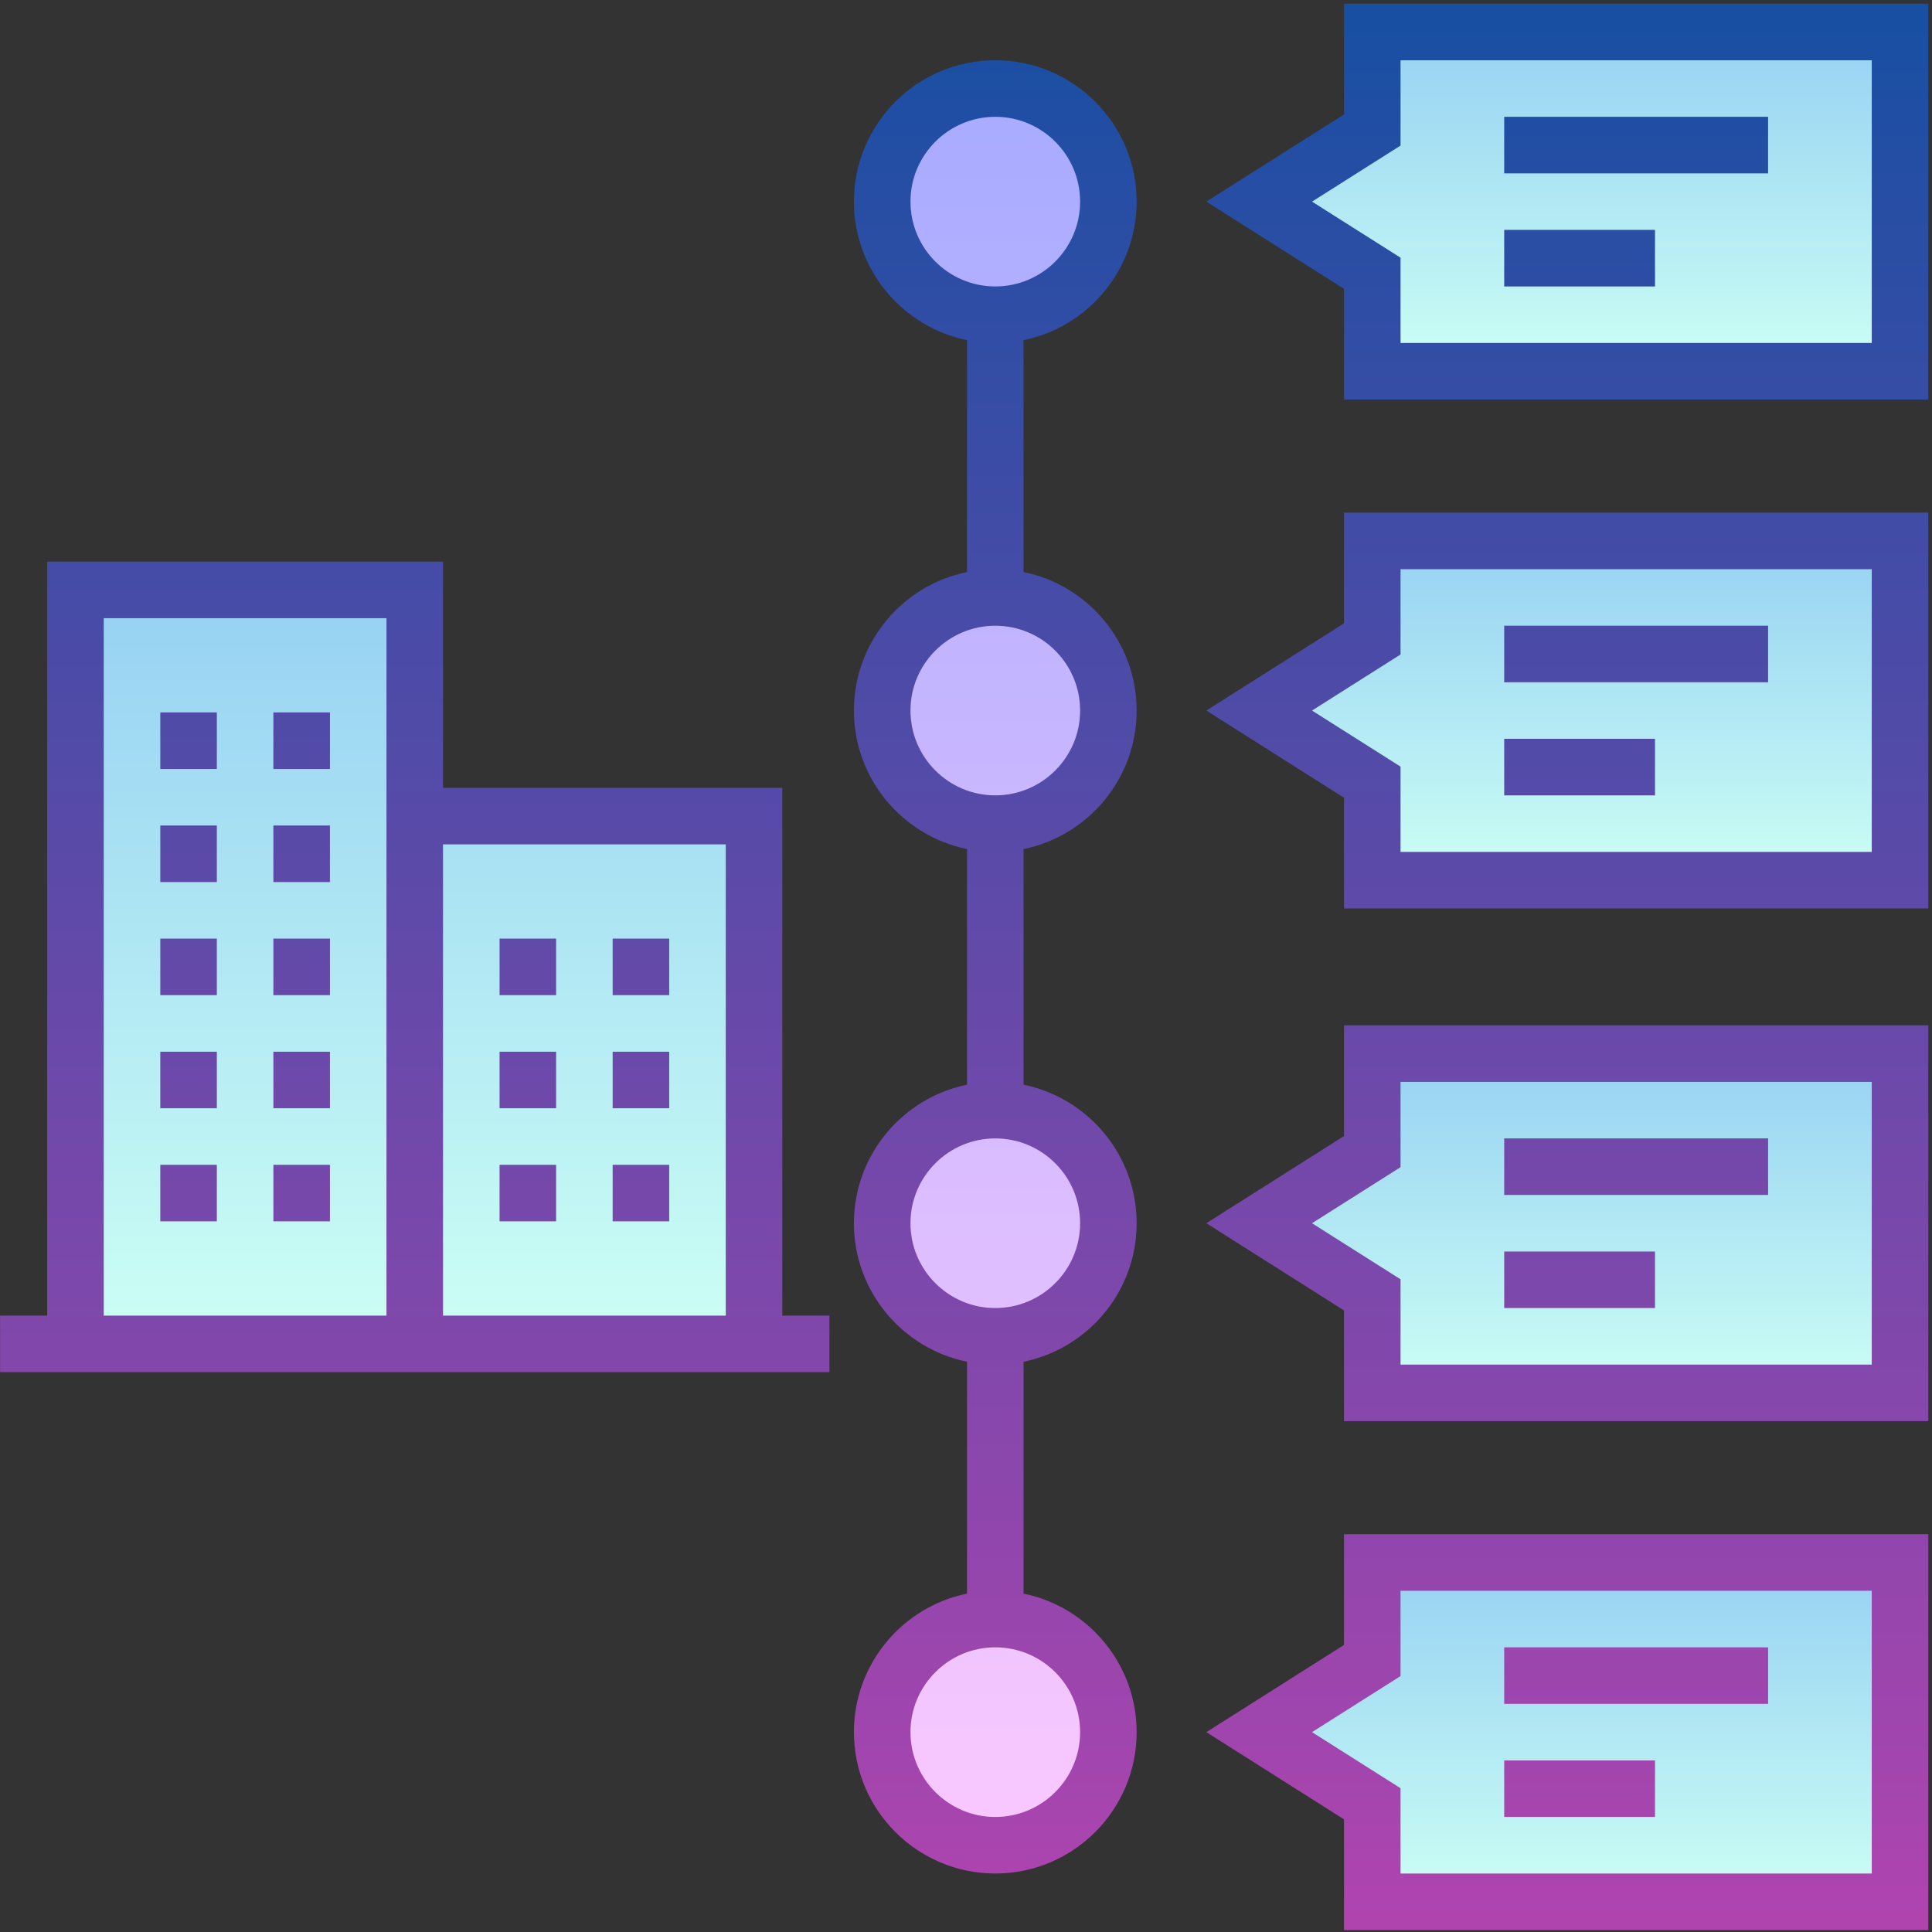 <svg width="513" height="513" viewBox="0 0 513 513" fill="none" xmlns="http://www.w3.org/2000/svg">
<rect x="0" y="0" width="513" height="513" fill="#333333" stroke="none"/>
<path d="M294.307 53.538C294.307 70.123 280.863 83.567 264.278 83.567C247.693 83.567 234.249 70.123 234.249 53.538C234.249 36.952 247.693 23.508 264.278 23.508C280.863 23.508 294.307 36.952 294.307 53.538ZM264.278 429.905C247.693 429.905 234.249 443.349 234.249 459.935C234.249 476.52 247.693 489.964 264.278 489.964C280.863 489.964 294.307 476.52 294.307 459.935C294.307 443.349 280.863 429.905 264.278 429.905ZM264.278 294.773C247.693 294.773 234.249 308.217 234.249 324.803C234.249 341.388 247.693 354.832 264.278 354.832C280.863 354.832 294.307 341.388 294.307 324.803C294.307 308.217 280.863 294.773 264.278 294.773ZM264.278 158.64C247.693 158.64 234.249 172.084 234.249 188.67C234.249 205.255 247.693 218.699 264.278 218.699C280.863 218.699 294.307 205.255 294.307 188.67C294.307 172.084 280.863 158.64 264.278 158.64Z" fill="url(#paint0_linear)"/>
<path d="M504.513 98.582H364.376V72.556L334.346 53.538L364.376 34.519V8.494H504.513V98.582Z" fill="url(#paint1_linear)"/>
<path d="M504.513 504.979H364.376V478.953L334.346 459.935L364.376 440.916V414.891H504.513V504.979Z" fill="url(#paint2_linear)"/>
<path d="M504.513 369.847H364.376V343.821L334.346 324.803L364.376 305.784V279.759H504.513V369.847Z" fill="url(#paint3_linear)"/>
<path d="M504.513 233.713H364.376V207.688L334.346 188.669L364.376 169.651V143.625H504.513V233.713Z" fill="url(#paint4_linear)"/>
<path d="M110.128 216.697V156.638H20.04V356.834H89.107H110.128H200.215V216.697H110.128Z" fill="url(#paint5_linear)"/>
<path d="M301.815 53.537C301.815 32.839 284.976 16 264.278 16C243.58 16 226.741 32.839 226.741 53.537C226.741 71.665 239.658 86.831 256.771 90.318V151.887C239.658 155.375 226.741 170.54 226.741 188.668C226.741 206.796 239.658 221.962 256.771 225.449V288.019C239.658 291.507 226.741 306.672 226.741 324.8C226.741 342.928 239.658 358.094 256.771 361.581V423.15C239.658 426.638 226.741 441.803 226.741 459.931C226.741 480.629 243.58 497.468 264.278 497.468C284.976 497.468 301.815 480.629 301.815 459.931C301.815 441.803 288.898 426.638 271.785 423.15V361.581C288.898 358.094 301.815 342.928 301.815 324.8C301.815 306.672 288.898 291.507 271.785 288.019V225.449C288.898 221.962 301.815 206.796 301.815 188.668C301.815 170.54 288.898 155.375 271.785 151.887V90.318C288.898 86.831 301.815 71.665 301.815 53.537ZM286.8 459.934C286.8 472.352 276.697 482.456 264.278 482.456C251.859 482.456 241.756 472.352 241.756 459.934C241.756 447.516 251.859 437.412 264.278 437.412C276.697 437.412 286.8 447.516 286.8 459.934ZM286.8 324.802C286.8 337.22 276.697 347.324 264.278 347.324C251.859 347.324 241.756 337.22 241.756 324.802C241.756 312.384 251.859 302.28 264.278 302.28C276.697 302.28 286.8 312.384 286.8 324.802ZM286.8 188.669C286.8 201.087 276.697 211.191 264.278 211.191C251.859 211.191 241.756 201.087 241.756 188.669C241.756 176.251 251.859 166.147 264.278 166.147C276.697 166.147 286.8 176.251 286.8 188.669ZM264.278 76.059C251.859 76.059 241.756 65.955 241.756 53.537C241.756 41.119 251.859 31.015 264.278 31.015C276.697 31.015 286.8 41.119 286.8 53.537C286.8 65.955 276.697 76.059 264.278 76.059ZM356.868 0.986V30.387L320.316 53.537L356.868 76.688V106.088H512.02V0.986H356.868ZM497.005 91.074H371.883V68.424L348.377 53.537L371.883 38.651V16H497.005V91.074ZM469.478 46.03H399.41V31.015H469.478V46.03ZM439.449 76.059H399.41V61.044H439.449V76.059ZM356.868 436.783L320.316 459.934L356.868 483.085V512.485H512.02V407.383H356.868V436.783ZM371.883 422.397H497.005V497.471H371.883V474.821L348.377 459.934L371.883 445.047V422.397ZM469.478 452.427H399.41V437.412H469.478V452.427ZM439.449 482.456H399.41V467.441H439.449V482.456ZM356.868 301.651L320.316 324.802L356.868 347.953V377.353H512.02V272.251H356.868V301.651ZM371.883 287.265H497.005V362.339H371.883V339.689L348.377 324.802L371.883 309.916V287.265ZM469.478 317.295H399.41V302.28H469.478V317.295ZM439.449 347.324H399.41V332.309H439.449V347.324ZM356.868 165.519L320.316 188.669L356.868 211.82V241.22H512.02V136.118H356.868V165.519ZM371.883 151.132H497.005V226.206H371.883V203.556L348.377 188.669L371.883 173.783V151.132ZM469.478 181.162H399.41V166.147H469.478V181.162ZM439.449 211.191H399.41V196.176H439.449V211.191ZM87.606 234.214H72.591V219.199H87.606V234.214ZM57.576 234.214H42.562V219.199H57.576V234.214ZM87.606 264.243H72.591V249.228H87.606V264.243ZM57.576 264.243H42.562V249.228H57.576V264.243ZM57.576 294.272H42.562V279.258H57.576V294.272ZM87.606 294.272H72.591V279.258H87.606V294.272ZM87.606 324.302H72.591V309.287H87.606V324.302ZM57.576 324.302H42.562V309.287H57.576V324.302ZM207.723 209.189H117.635V149.131H12.532V349.326H0.02V364.341H220.235V349.326H207.723V209.189ZM102.62 209.189V349.326H27.547V164.145H102.62V209.189ZM192.708 349.326H117.635V224.204H192.708V349.326ZM177.694 294.272H162.679V279.258H177.694V294.272ZM147.664 294.272H132.65V279.258H147.664V294.272ZM57.576 204.184H42.562V189.17H57.576V204.184ZM87.606 204.184H72.591V189.17H87.606V204.184ZM177.694 264.243H162.679V249.228H177.694V264.243ZM147.664 264.243H132.65V249.228H147.664V264.243ZM177.694 324.302H162.679V309.287H177.694V324.302ZM147.664 324.302H132.65V309.287H147.664V324.302Z" fill="url(#paint6_linear)"/>
<defs>
<linearGradient id="paint0_linear" x1="264.278" y1="23.508" x2="264.278" y2="489.964" gradientUnits="userSpaceOnUse">
<stop offset="3.6422e-07" stop-color="#A8ABFF"/>
<stop offset="1" stop-color="#FAC8FF"/>
</linearGradient>
<linearGradient id="paint1_linear" x1="419.43" y1="8.494" x2="419.43" y2="98.582" gradientUnits="userSpaceOnUse">
<stop offset="8.3866e-07" stop-color="#96D1F3"/>
<stop offset="1" stop-color="#CCFFF4"/>
</linearGradient>
<linearGradient id="paint2_linear" x1="419.43" y1="414.891" x2="419.43" y2="504.979" gradientUnits="userSpaceOnUse">
<stop offset="8.3866e-07" stop-color="#96D1F3"/>
<stop offset="1" stop-color="#CCFFF4"/>
</linearGradient>
<linearGradient id="paint3_linear" x1="419.43" y1="279.759" x2="419.43" y2="369.847" gradientUnits="userSpaceOnUse">
<stop offset="8.3866e-07" stop-color="#96D1F3"/>
<stop offset="1" stop-color="#CCFFF4"/>
</linearGradient>
<linearGradient id="paint4_linear" x1="419.43" y1="143.625" x2="419.43" y2="233.713" gradientUnits="userSpaceOnUse">
<stop offset="8.3866e-07" stop-color="#96D1F3"/>
<stop offset="1" stop-color="#CCFFF4"/>
</linearGradient>
<linearGradient id="paint5_linear" x1="110.128" y1="156.638" x2="110.128" y2="356.834" gradientUnits="userSpaceOnUse">
<stop offset="8.3866e-07" stop-color="#96D1F3"/>
<stop offset="1" stop-color="#CCFFF4"/>
</linearGradient>
<linearGradient id="paint6_linear" x1="256.02" y1="0.986" x2="256.02" y2="512.485" gradientUnits="userSpaceOnUse">
<stop offset="1.1981e-07" stop-color="#174FA3"/>
<stop offset="1" stop-color="#B044AF"/>
</linearGradient>
</defs>
</svg>
